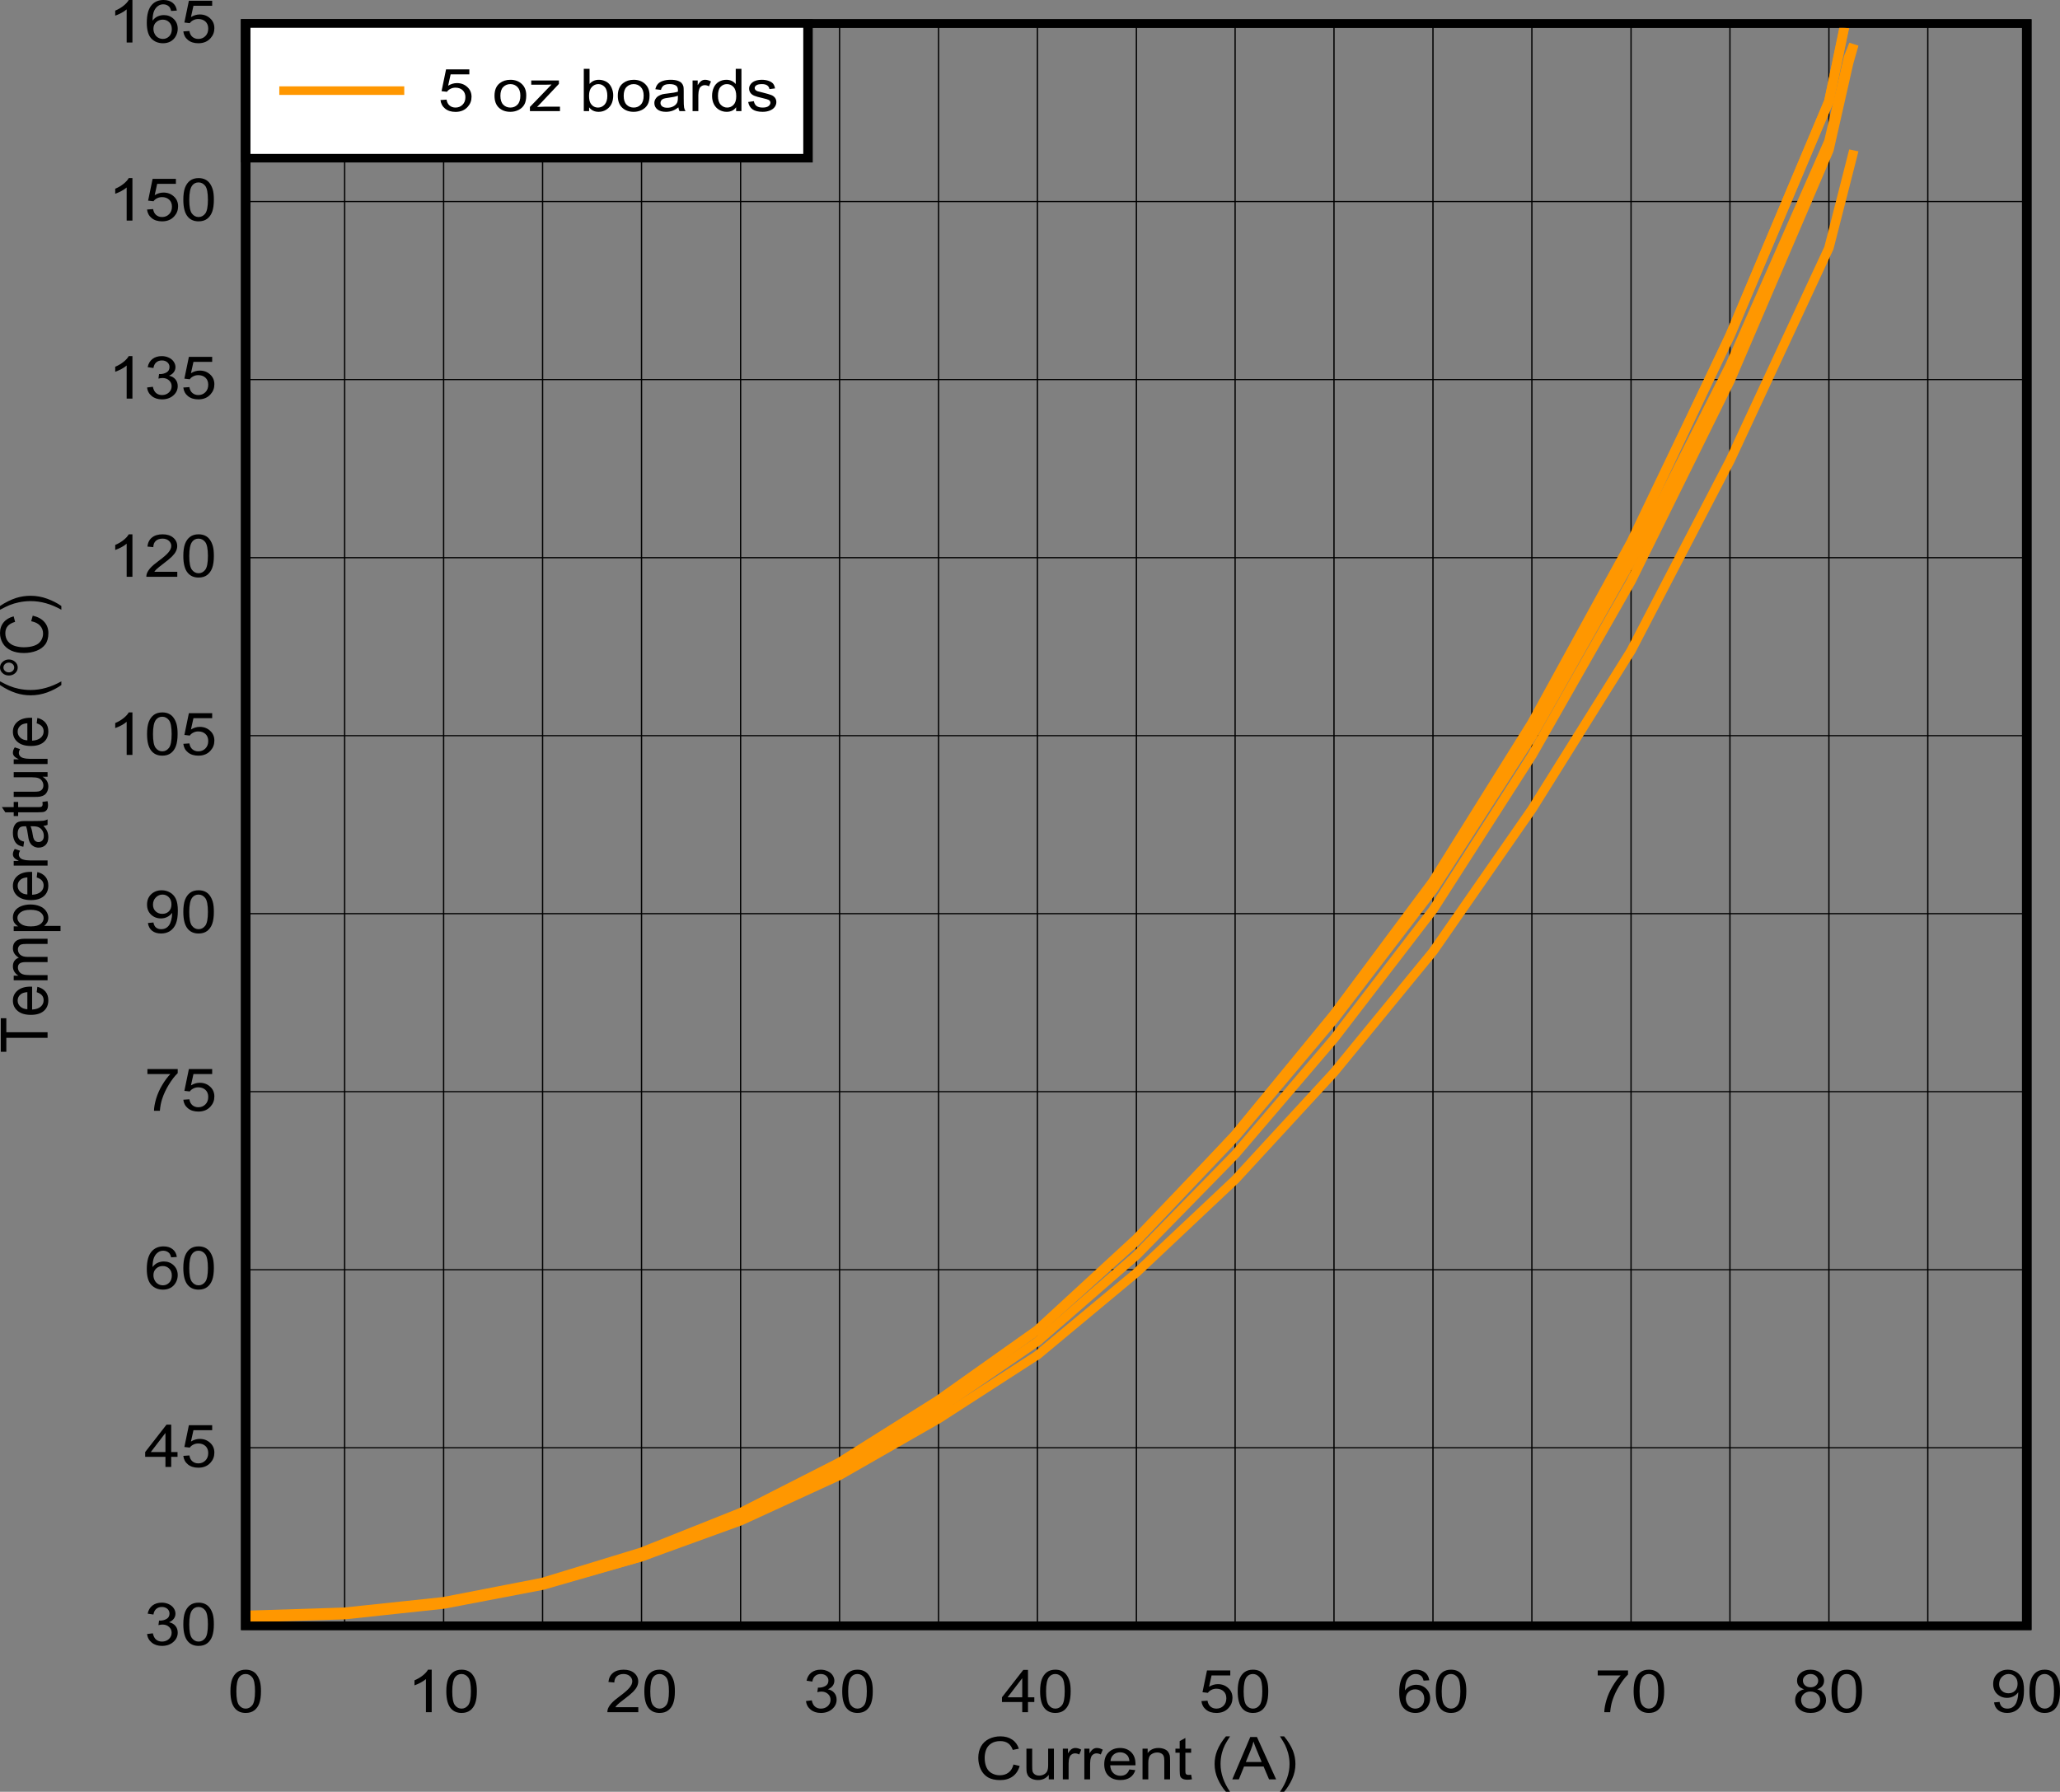 <?xml version="1.0" encoding="UTF-8" standalone="no"?>
<svg
   xmlns:dc="http://purl.org/dc/elements/1.1/"
   xmlns:cc="http://creativecommons.org/ns#"
   xmlns:rdf="http://www.w3.org/1999/02/22-rdf-syntax-ns#"
   xmlns:svg="http://www.w3.org/2000/svg"
   xmlns="http://www.w3.org/2000/svg"
   xmlns:xlink="http://www.w3.org/1999/xlink"
   xmlns:sodipodi="http://sodipodi.sourceforge.net/DTD/sodipodi-0.dtd"
   xmlns:inkscape="http://www.inkscape.org/namespaces/inkscape"
   sodipodi:docname="5OZBoardThermals.pdf"
   id="svg422"
   version="1.2"
   viewBox="0 0 514.216 447.317"
   height="447.317pt"
   width="514.216pt">
  <rect x="0" y="0" width="514.216" height="447.317" fill="#808080" stroke="none"/>
  <sodipodi:namedview
     id="namedview424"
     inkscape:window-height="480"
     inkscape:window-width="640"
     inkscape:pageshadow="2"
     inkscape:pageopacity="0"
     guidetolerance="10"
     gridtolerance="10"
     objecttolerance="10"
     borderopacity="1"
     bordercolor="#666666"
     pagecolor="#ffffff" />
  <defs
     id="defs127">
    <g
       id="g125">
      <symbol
         id="glyph0-0"
         overflow="visible">
        <path
           inkscape:connector-curvature="0"
           id="path2"
           d="m 2.047,0 v -9.219 h 8.156 V 0 Z m 0.25,-0.234 H 9.938 v -8.75 H 2.297 Z m 0,0"
           style="stroke:none" />
      </symbol>
      <symbol
         id="glyph0-1"
         overflow="visible">
        <path
           inkscape:connector-curvature="0"
           id="path5"
           d="m 9.594,-3.703 1.547,0.359 c -0.324,1.148 -0.91,2.023 -1.75,2.625 C 8.547,-0.113 7.512,0.188 6.297,0.188 5.035,0.188 4.008,-0.039 3.219,-0.5 2.438,-0.965 1.836,-1.641 1.422,-2.516 1.016,-3.398 0.812,-4.348 0.812,-5.359 c 0,-1.09 0.227,-2.051 0.688,-2.875 0.465,-0.82 1.129,-1.441 1.984,-1.859 0.863,-0.426 1.812,-0.641 2.844,-0.641 1.164,0 2.145,0.273 2.938,0.812 0.801,0.531 1.359,1.289 1.672,2.266 l -1.516,0.312 c -0.273,-0.758 -0.668,-1.316 -1.188,-1.672 -0.512,-0.352 -1.16,-0.531 -1.938,-0.531 -0.898,0 -1.648,0.199 -2.25,0.594 -0.605,0.387 -1.035,0.91 -1.281,1.562 -0.242,0.656 -0.359,1.336 -0.359,2.031 0,0.898 0.145,1.68 0.438,2.344 0.289,0.668 0.738,1.168 1.344,1.5 0.613,0.336 1.273,0.5 1.984,0.5 0.863,0 1.594,-0.223 2.188,-0.672 C 8.961,-2.145 9.375,-2.816 9.594,-3.703 Z m 0,0"
           style="stroke:none" />
      </symbol>
      <symbol
         id="glyph0-2"
         overflow="visible">
        <path
           inkscape:connector-curvature="0"
           id="path8"
           d="m 6.625,0 v -1.125 c -0.668,0.867 -1.566,1.297 -2.688,1.297 -0.5,0 -0.973,-0.086 -1.406,-0.25 C 2.102,-0.254 1.785,-0.473 1.578,-0.734 1.367,-0.992 1.215,-1.316 1.125,-1.703 1.07,-1.949 1.047,-2.352 1.047,-2.906 v -4.75 h 1.438 v 4.25 c 0,0.68 0.023,1.137 0.078,1.375 0.09,0.336 0.285,0.602 0.578,0.797 0.289,0.199 0.648,0.297 1.078,0.297 0.426,0 0.828,-0.098 1.203,-0.297 C 5.805,-1.441 6.078,-1.719 6.234,-2.062 6.387,-2.402 6.469,-2.898 6.469,-3.547 V -7.656 h 1.438 V 0 Z m 0,0"
           style="stroke:none" />
      </symbol>
      <symbol
         id="glyph0-3"
         overflow="visible">
        <path
           inkscape:connector-curvature="0"
           id="path11"
           d="m 1.062,0 v -7.656 h 1.281 v 1.172 C 2.676,-7.023 2.984,-7.383 3.266,-7.562 3.543,-7.738 3.852,-7.828 4.188,-7.828 c 0.477,0 0.969,0.145 1.469,0.422 l -0.5,1.203 c -0.344,-0.184 -0.695,-0.281 -1.047,-0.281 -0.312,0 -0.598,0.09 -0.844,0.266 -0.25,0.168 -0.43,0.402 -0.531,0.703 C 2.578,-5.055 2.5,-4.551 2.5,-4 v 4 z m 0,0"
           style="stroke:none" />
      </symbol>
      <symbol
         id="glyph0-4"
         overflow="visible">
        <path
           inkscape:connector-curvature="0"
           id="path14"
           d="M 6.859,-2.469 8.344,-2.297 C 8.113,-1.516 7.68,-0.902 7.047,-0.469 6.41,-0.039 5.602,0.172 4.625,0.172 c -1.242,0 -2.227,-0.344 -2.953,-1.031 -0.719,-0.684 -1.078,-1.656 -1.078,-2.906 0,-1.277 0.363,-2.273 1.094,-2.984 0.738,-0.715 1.691,-1.078 2.859,-1.078 1.133,0 2.055,0.352 2.766,1.047 0.715,0.699 1.078,1.68 1.078,2.938 0,0.086 0,0.199 0,0.344 h -6.312 c 0.051,0.844 0.312,1.492 0.781,1.938 0.477,0.449 1.07,0.672 1.781,0.672 0.52,0 0.969,-0.125 1.344,-0.375 0.371,-0.246 0.664,-0.648 0.875,-1.203 z M 2.156,-4.562 H 6.875 C 6.812,-5.207 6.633,-5.688 6.344,-6 5.883,-6.496 5.289,-6.75 4.562,-6.75 c -0.656,0 -1.211,0.199 -1.656,0.594 -0.449,0.398 -0.699,0.93 -0.75,1.594 z m 0,0"
           style="stroke:none" />
      </symbol>
      <symbol
         id="glyph0-5"
         overflow="visible">
        <path
           inkscape:connector-curvature="0"
           id="path17"
           d="m 1.078,0 v -7.656 h 1.281 v 1.094 c 0.621,-0.84 1.523,-1.266 2.703,-1.266 0.508,0 0.977,0.086 1.406,0.25 0.426,0.168 0.742,0.387 0.953,0.656 0.207,0.273 0.359,0.59 0.453,0.953 0.051,0.242 0.078,0.664 0.078,1.266 V 0 h -1.438 v -4.656 c 0,-0.52 -0.059,-0.91 -0.172,-1.172 C 6.238,-6.098 6.039,-6.312 5.75,-6.469 c -0.281,-0.152 -0.617,-0.234 -1,-0.234 -0.605,0 -1.133,0.18 -1.578,0.531 -0.438,0.355 -0.656,1.023 -0.656,2 V 0 Z m 0,0"
           style="stroke:none" />
      </symbol>
      <symbol
         id="glyph0-6"
         overflow="visible">
        <path
           inkscape:connector-curvature="0"
           id="path20"
           d="M 4.203,-1.156 4.406,-0.016 C 4.008,0.055 3.648,0.094 3.328,0.094 2.805,0.094 2.398,0.02 2.109,-0.125 1.828,-0.27 1.629,-0.461 1.516,-0.703 1.398,-0.949 1.344,-1.461 1.344,-2.234 v -4.406 H 0.281 V -7.656 h 1.062 v -1.891 l 1.422,-0.781 v 2.672 h 1.438 v 1.016 h -1.438 v 4.469 c 0,0.375 0.023,0.617 0.078,0.719 0.051,0.105 0.129,0.191 0.234,0.25 0.113,0.062 0.281,0.094 0.5,0.094 0.152,0 0.363,-0.016 0.625,-0.047 z m 0,0"
           style="stroke:none" />
      </symbol>
      <symbol
         id="glyph0-7"
         overflow="visible">
        <path
           inkscape:connector-curvature="0"
           id="path23"
           d=""
           style="stroke:none" />
      </symbol>
      <symbol
         id="glyph0-8"
         overflow="visible">
        <path
           inkscape:connector-curvature="0"
           id="path26"
           d="M 3.812,3.109 C 3.02,2.203 2.348,1.145 1.797,-0.062 c -0.543,-1.207 -0.812,-2.461 -0.812,-3.766 0,-1.133 0.203,-2.227 0.609,-3.281 0.477,-1.215 1.219,-2.426 2.219,-3.625 h 1.031 c -0.648,1 -1.074,1.715 -1.281,2.141 -0.324,0.656 -0.582,1.348 -0.766,2.062 -0.219,0.906 -0.328,1.816 -0.328,2.719 0,2.305 0.789,4.609 2.375,6.922 z m 0,0"
           style="stroke:none" />
      </symbol>
      <symbol
         id="glyph0-9"
         overflow="visible">
        <path
           inkscape:connector-curvature="0"
           id="path29"
           d="M -0.031,0 4.453,-10.562 H 6.125 L 10.906,0 H 9.141 L 7.781,-3.203 h -4.875 L 1.609,0 Z m 3.375,-4.328 h 3.953 l -1.219,-2.938 C 5.711,-8.148 5.434,-8.879 5.25,-9.453 5.102,-8.773 4.895,-8.102 4.625,-7.438 Z m 0,0"
           style="stroke:none" />
      </symbol>
      <symbol
         id="glyph0-10"
         overflow="visible">
        <path
           inkscape:connector-curvature="0"
           id="path32"
           d="M 2.016,3.109 H 0.984 C 2.574,0.797 3.375,-1.508 3.375,-3.812 3.375,-4.715 3.258,-5.613 3.031,-6.5 2.844,-7.215 2.586,-7.91 2.266,-8.578 2.055,-9.004 1.629,-9.723 0.984,-10.734 h 1.031 c 0.996,1.199 1.738,2.41 2.219,3.625 0.402,1.055 0.609,2.148 0.609,3.281 0,1.305 -0.277,2.559 -0.828,3.766 -0.555,1.207 -1.223,2.266 -2,3.172 z m 0,0"
           style="stroke:none" />
      </symbol>
      <symbol
         id="glyph0-11"
         overflow="visible">
        <path
           inkscape:connector-curvature="0"
           id="path35"
           d="m 0.672,-5.203 c 0,-1.246 0.141,-2.254 0.422,-3.016 0.289,-0.758 0.711,-1.348 1.266,-1.766 0.559,-0.414 1.27,-0.625 2.125,-0.625 0.621,0 1.172,0.117 1.641,0.344 0.477,0.23 0.867,0.566 1.172,1 0.309,0.43 0.555,0.949 0.734,1.562 0.176,0.617 0.266,1.449 0.266,2.5 0,1.242 -0.145,2.242 -0.422,3 -0.281,0.762 -0.707,1.352 -1.266,1.766 -0.562,0.418 -1.273,0.625 -2.125,0.625 -1.125,0 -2.012,-0.367 -2.656,-1.109 -0.773,-0.871 -1.156,-2.301 -1.156,-4.281 z m 1.484,0 c 0,1.73 0.223,2.883 0.672,3.453 0.445,0.574 1,0.859 1.656,0.859 0.652,0 1.207,-0.285 1.656,-0.859 C 6.586,-2.32 6.812,-3.473 6.812,-5.203 6.812,-6.941 6.586,-8.098 6.141,-8.672 5.691,-9.242 5.133,-9.531 4.469,-9.531 c -0.656,0 -1.184,0.258 -1.578,0.766 -0.492,0.637 -0.734,1.824 -0.734,3.562 z m 0,0"
           style="stroke:none" />
      </symbol>
      <symbol
         id="glyph0-12"
         overflow="visible">
        <path
           inkscape:connector-curvature="0"
           id="path38"
           d="m 6.078,0 h -1.438 v -8.266 c -0.344,0.305 -0.801,0.605 -1.359,0.906 -0.562,0.293 -1.066,0.512 -1.5,0.656 v -1.25 c 0.801,-0.34 1.5,-0.754 2.094,-1.234 0.602,-0.488 1.031,-0.961 1.281,-1.422 h 0.922 z m 0,0"
           style="stroke:none" />
      </symbol>
      <symbol
         id="glyph0-13"
         overflow="visible">
        <path
           inkscape:connector-curvature="0"
           id="path41"
           d="M 8.219,-1.25 V 0 H 0.5 c -0.012,-0.309 0.039,-0.613 0.156,-0.906 0.195,-0.465 0.508,-0.93 0.938,-1.391 0.434,-0.465 1.066,-1.004 1.891,-1.609 1.27,-0.934 2.125,-1.68 2.562,-2.234 C 6.492,-6.691 6.719,-7.211 6.719,-7.703 6.719,-8.211 6.512,-8.645 6.109,-9 5.703,-9.352 5.176,-9.531 4.531,-9.531 c -0.699,0 -1.258,0.191 -1.672,0.562 -0.406,0.375 -0.617,0.898 -0.625,1.562 L 0.766,-7.547 C 0.867,-8.535 1.25,-9.289 1.906,-9.812 c 0.652,-0.527 1.539,-0.797 2.656,-0.797 1.113,0 2,0.285 2.656,0.844 0.652,0.562 0.984,1.262 0.984,2.094 0,0.43 -0.102,0.848 -0.297,1.25 C 7.719,-6.016 7.398,-5.582 6.953,-5.125 6.516,-4.676 5.777,-4.059 4.75,-3.281 3.883,-2.625 3.324,-2.176 3.078,-1.938 2.836,-1.707 2.637,-1.477 2.484,-1.25 Z m 0,0"
           style="stroke:none" />
      </symbol>
      <symbol
         id="glyph0-14"
         overflow="visible">
        <path
           inkscape:connector-curvature="0"
           id="path44"
           d="M 0.688,-2.781 2.125,-2.953 c 0.152,0.73 0.43,1.258 0.828,1.578 0.395,0.324 0.879,0.484 1.453,0.484 0.676,0 1.242,-0.207 1.703,-0.625 C 6.574,-1.941 6.812,-2.469 6.812,-3.094 6.812,-3.684 6.59,-4.176 6.156,-4.562 5.727,-4.945 5.184,-5.141 4.531,-5.141 4.258,-5.141 3.918,-5.09 3.516,-5 l 0.156,-1.141 C 3.762,-6.129 3.844,-6.125 3.906,-6.125 c 0.602,0 1.148,-0.141 1.641,-0.422 C 6.035,-6.836 6.281,-7.285 6.281,-7.891 6.281,-8.355 6.102,-8.75 5.75,-9.062 5.395,-9.371 4.934,-9.531 4.375,-9.531 c -0.562,0 -1.035,0.164 -1.406,0.484 -0.367,0.312 -0.602,0.785 -0.703,1.406 l -1.438,-0.219 c 0.176,-0.871 0.57,-1.551 1.188,-2.031 0.621,-0.477 1.398,-0.719 2.328,-0.719 0.633,0 1.219,0.129 1.75,0.375 0.539,0.25 0.953,0.59 1.234,1.016 0.289,0.43 0.438,0.883 0.438,1.359 0,0.461 -0.137,0.879 -0.406,1.25 -0.273,0.375 -0.676,0.676 -1.203,0.891 0.684,0.148 1.219,0.449 1.594,0.906 0.383,0.449 0.578,1.012 0.578,1.688 0,0.93 -0.379,1.715 -1.125,2.359 C 6.461,-0.129 5.523,0.188 4.391,0.188 3.367,0.188 2.52,-0.086 1.844,-0.641 1.164,-1.191 0.777,-1.906 0.688,-2.781 Z m 0,0"
           style="stroke:none" />
      </symbol>
      <symbol
         id="glyph0-15"
         overflow="visible">
        <path
           inkscape:connector-curvature="0"
           id="path47"
           d="m 5.266,0 v -2.531 h -5.062 v -1.188 L 5.531,-10.562 h 1.172 v 6.844 H 8.281 v 1.188 H 6.703 V 0 Z m 0,-3.719 v -4.766 l -3.656,4.766 z m 0,0"
           style="stroke:none" />
      </symbol>
      <symbol
         id="glyph0-16"
         overflow="visible">
        <path
           inkscape:connector-curvature="0"
           id="path50"
           d="M 0.672,-2.766 2.188,-2.875 c 0.102,0.656 0.359,1.152 0.766,1.484 0.402,0.336 0.895,0.5 1.469,0.5 0.695,0 1.281,-0.234 1.75,-0.703 0.477,-0.465 0.719,-1.094 0.719,-1.875 0,-0.738 -0.23,-1.32 -0.688,-1.75 -0.461,-0.426 -1.059,-0.641 -1.797,-0.641 -0.461,0 -0.879,0.102 -1.25,0.297 -0.375,0.188 -0.668,0.434 -0.875,0.734 l -1.344,-0.156 1.125,-5.438 H 7.875 v 1.25 H 3.203 l -0.625,2.828 C 3.273,-6.777 4.008,-7 4.781,-7 c 1.02,0 1.879,0.324 2.578,0.969 0.707,0.637 1.062,1.457 1.062,2.453 0,0.961 -0.309,1.785 -0.922,2.469 C 6.75,-0.242 5.723,0.188 4.422,0.188 c -1.062,0 -1.93,-0.27 -2.594,-0.812 -0.668,-0.539 -1.055,-1.254 -1.156,-2.141 z m 0,0"
           style="stroke:none" />
      </symbol>
      <symbol
         id="glyph0-17"
         overflow="visible">
        <path
           inkscape:connector-curvature="0"
           id="path53"
           d="M 8.109,-7.969 6.688,-7.875 C 6.562,-8.383 6.383,-8.754 6.156,-8.984 5.758,-9.348 5.277,-9.531 4.719,-9.531 c -0.461,0 -0.863,0.117 -1.203,0.344 -0.461,0.293 -0.82,0.727 -1.078,1.297 -0.25,0.574 -0.383,1.395 -0.391,2.453 0.34,-0.477 0.758,-0.832 1.25,-1.062 0.496,-0.227 1.023,-0.344 1.578,-0.344 0.957,0 1.77,0.32 2.438,0.953 0.676,0.637 1.016,1.461 1.016,2.469 0,0.656 -0.164,1.273 -0.484,1.844 -0.312,0.562 -0.746,1.004 -1.297,1.312 C 5.992,0.035 5.367,0.188 4.672,0.188 3.473,0.188 2.492,-0.207 1.734,-1 c -0.75,-0.801 -1.125,-2.113 -1.125,-3.938 0,-2.039 0.414,-3.523 1.25,-4.453 0.727,-0.809 1.707,-1.219 2.938,-1.219 0.926,0 1.68,0.238 2.266,0.703 0.582,0.469 0.93,1.117 1.047,1.938 z m -5.844,4.547 c 0,0.449 0.102,0.879 0.312,1.281 0.207,0.406 0.5,0.723 0.875,0.938 0.371,0.211 0.77,0.312 1.188,0.312 0.602,0 1.125,-0.219 1.562,-0.656 0.434,-0.445 0.656,-1.047 0.656,-1.797 0,-0.727 -0.223,-1.301 -0.656,-1.719 -0.43,-0.426 -0.965,-0.641 -1.609,-0.641 -0.656,0 -1.211,0.215 -1.656,0.641 -0.449,0.418 -0.672,0.965 -0.672,1.641 z m 0,0"
           style="stroke:none" />
      </symbol>
      <symbol
         id="glyph0-18"
         overflow="visible">
        <path
           inkscape:connector-curvature="0"
           id="path56"
           d="m 0.766,-9.172 v -1.25 h 7.562 V -9.406 C 7.586,-8.695 6.852,-7.746 6.125,-6.562 5.395,-5.375 4.824,-4.152 4.422,-2.906 4.141,-2.02 3.957,-1.051 3.875,0 H 2.406 c 0.008,-0.832 0.188,-1.836 0.531,-3.016 0.352,-1.176 0.852,-2.305 1.5,-3.391 0.645,-1.09 1.328,-2.016 2.047,-2.766 z m 0,0"
           style="stroke:none" />
      </symbol>
      <symbol
         id="glyph0-19"
         overflow="visible">
        <path
           inkscape:connector-curvature="0"
           id="path59"
           d="M 2.891,-5.719 C 2.285,-5.914 1.836,-6.195 1.547,-6.562 1.266,-6.926 1.125,-7.363 1.125,-7.875 c 0,-0.77 0.305,-1.414 0.922,-1.938 0.613,-0.527 1.426,-0.797 2.438,-0.797 1.02,0 1.836,0.273 2.453,0.812 0.621,0.531 0.938,1.184 0.938,1.953 0,0.492 -0.145,0.918 -0.422,1.281 -0.281,0.367 -0.715,0.648 -1.297,0.844 0.715,0.211 1.266,0.551 1.641,1.016 0.371,0.469 0.562,1.035 0.562,1.688 0,0.906 -0.355,1.668 -1.062,2.281 C 6.586,-0.117 5.66,0.188 4.516,0.188 c -1.156,0 -2.09,-0.305 -2.797,-0.922 -0.711,-0.621 -1.062,-1.395 -1.062,-2.312 0,-0.684 0.191,-1.258 0.578,-1.719 0.383,-0.465 0.938,-0.785 1.656,-0.953 z M 2.594,-7.922 c 0,0.5 0.176,0.914 0.531,1.234 0.352,0.312 0.816,0.469 1.391,0.469 0.551,0 1.004,-0.156 1.359,-0.469 0.352,-0.32 0.531,-0.707 0.531,-1.156 0,-0.477 -0.184,-0.879 -0.547,-1.203 C 5.492,-9.367 5.039,-9.531 4.5,-9.531 c -0.543,0 -0.996,0.164 -1.359,0.484 -0.367,0.312 -0.547,0.691 -0.547,1.125 z m -0.453,4.875 c 0,0.375 0.094,0.738 0.281,1.078 0.195,0.344 0.484,0.613 0.859,0.797 0.383,0.188 0.801,0.281 1.25,0.281 0.676,0 1.238,-0.195 1.688,-0.594 C 6.664,-1.879 6.891,-2.383 6.891,-3 c 0,-0.621 -0.23,-1.141 -0.688,-1.547 C 5.742,-4.949 5.164,-5.156 4.469,-5.156 c -0.668,0 -1.227,0.207 -1.672,0.609 -0.438,0.398 -0.656,0.898 -0.656,1.5 z m 0,0"
           style="stroke:none" />
      </symbol>
      <symbol
         id="glyph0-20"
         overflow="visible">
        <path
           inkscape:connector-curvature="0"
           id="path62"
           d="m 0.891,-2.438 1.375,-0.125 c 0.113,0.594 0.336,1.023 0.672,1.281 0.332,0.262 0.754,0.391 1.266,0.391 0.434,0 0.82,-0.086 1.156,-0.266 0.332,-0.184 0.602,-0.43 0.812,-0.734 0.215,-0.301 0.395,-0.711 0.531,-1.234 0.145,-0.52 0.219,-1.047 0.219,-1.578 0,-0.059 0,-0.148 0,-0.266 -0.293,0.418 -0.691,0.758 -1.188,1.016 -0.492,0.25 -1.023,0.375 -1.594,0.375 -0.969,0 -1.793,-0.316 -2.469,-0.953 -0.668,-0.633 -1,-1.469 -1,-2.5 0,-1.07 0.348,-1.938 1.047,-2.594 0.695,-0.652 1.57,-0.984 2.625,-0.984 0.758,0 1.453,0.191 2.078,0.562 0.633,0.367 1.113,0.895 1.438,1.578 0.332,0.688 0.5,1.68 0.5,2.969 0,1.355 -0.164,2.434 -0.484,3.234 -0.324,0.793 -0.809,1.402 -1.453,1.828 -0.637,0.418 -1.387,0.625 -2.25,0.625 -0.918,0 -1.668,-0.227 -2.25,-0.688 -0.574,-0.465 -0.918,-1.113 -1.031,-1.938 z m 5.875,-4.656 c 0,-0.746 -0.223,-1.344 -0.656,-1.781 -0.438,-0.434 -0.965,-0.656 -1.578,-0.656 -0.648,0 -1.207,0.242 -1.672,0.719 C 2.391,-8.344 2.156,-7.738 2.156,-7 c 0,0.68 0.223,1.23 0.672,1.656 0.445,0.418 1,0.625 1.656,0.625 0.664,0 1.211,-0.207 1.641,-0.625 0.426,-0.426 0.641,-1.008 0.641,-1.75 z m 0,0"
           style="stroke:none" />
      </symbol>
      <symbol
         id="glyph0-21"
         overflow="visible">
        <path
           inkscape:connector-curvature="0"
           id="path65"
           d="m 0.547,-3.828 c 0,-1.414 0.43,-2.461 1.297,-3.141 0.727,-0.57 1.617,-0.859 2.672,-0.859 1.152,0 2.102,0.352 2.844,1.047 0.738,0.688 1.109,1.637 1.109,2.844 0,0.992 -0.168,1.77 -0.5,2.328 -0.324,0.562 -0.801,1.004 -1.422,1.312 -0.625,0.309 -1.305,0.469 -2.031,0.469 -1.188,0 -2.148,-0.344 -2.875,-1.031 -0.73,-0.684 -1.094,-1.676 -1.094,-2.969 z m 1.469,0 c 0,0.98 0.234,1.715 0.703,2.203 0.477,0.492 1.078,0.734 1.797,0.734 0.707,0 1.297,-0.242 1.766,-0.734 C 6.758,-2.113 7,-2.863 7,-3.875 7,-4.809 6.758,-5.523 6.281,-6.016 5.801,-6.504 5.211,-6.75 4.516,-6.75 c -0.719,0 -1.32,0.246 -1.797,0.734 -0.469,0.48 -0.703,1.211 -0.703,2.188 z m 0,0"
           style="stroke:none" />
      </symbol>
      <symbol
         id="glyph0-22"
         overflow="visible">
        <path
           inkscape:connector-curvature="0"
           id="path68"
           d="m 0.312,0 v -1.047 l 5.391,-5.594 C 5.086,-6.609 4.551,-6.594 4.094,-6.594 H 0.641 v -1.062 h 6.906 v 0.859 L 2.969,-1.938 l -0.875,0.891 c 0.633,-0.039 1.234,-0.062 1.797,-0.062 H 7.812 V 0 Z m 0,0"
           style="stroke:none" />
      </symbol>
      <symbol
         id="glyph0-23"
         overflow="visible">
        <path
           inkscape:connector-curvature="0"
           id="path71"
           d="M 2.391,0 H 1.062 V -10.562 H 2.5 v 3.766 c 0.602,-0.684 1.375,-1.031 2.312,-1.031 0.52,0 1.016,0.102 1.484,0.297 0.465,0.188 0.848,0.457 1.141,0.797 0.301,0.344 0.535,0.762 0.703,1.25 0.176,0.48 0.266,0.996 0.266,1.547 0,1.312 -0.363,2.332 -1.078,3.047 -0.719,0.711 -1.582,1.062 -2.578,1.062 -1,0 -1.789,-0.375 -2.359,-1.125 z M 2.375,-3.875 c 0,0.918 0.141,1.582 0.422,1.984 0.445,0.668 1.055,1 1.828,1 0.621,0 1.164,-0.242 1.625,-0.734 C 6.707,-2.121 6.938,-2.859 6.938,-3.828 6.938,-4.824 6.715,-5.562 6.281,-6.031 5.844,-6.508 5.309,-6.75 4.688,-6.75 c -0.625,0 -1.168,0.246 -1.625,0.734 C 2.602,-5.523 2.375,-4.809 2.375,-3.875 Z m 0,0"
           style="stroke:none" />
      </symbol>
      <symbol
         id="glyph0-24"
         overflow="visible">
        <path
           inkscape:connector-curvature="0"
           id="path74"
           d="m 6.594,-0.938 c -0.531,0.406 -1.043,0.695 -1.531,0.859 -0.492,0.164 -1.02,0.25 -1.578,0.25 -0.93,0 -1.645,-0.203 -2.141,-0.609 -0.5,-0.414 -0.75,-0.941 -0.75,-1.578 0,-0.371 0.094,-0.711 0.281,-1.016 0.184,-0.309 0.43,-0.562 0.734,-0.75 0.309,-0.184 0.656,-0.332 1.031,-0.438 0.277,-0.059 0.707,-0.125 1.281,-0.188 1.152,-0.121 2.004,-0.273 2.547,-0.453 0.008,-0.176 0.016,-0.285 0.016,-0.328 0,-0.527 -0.137,-0.906 -0.406,-1.125 C 5.711,-6.602 5.164,-6.75 4.438,-6.75 c -0.668,0 -1.164,0.113 -1.484,0.328 -0.324,0.211 -0.566,0.586 -0.719,1.125 L 0.844,-5.469 c 0.121,-0.539 0.332,-0.977 0.625,-1.312 0.289,-0.332 0.711,-0.586 1.266,-0.766 0.551,-0.184 1.191,-0.281 1.922,-0.281 0.715,0 1.301,0.082 1.75,0.234 0.457,0.156 0.789,0.355 1,0.594 0.207,0.23 0.359,0.523 0.453,0.875 0.039,0.219 0.062,0.617 0.062,1.188 v 1.734 c 0,1.211 0.031,1.977 0.094,2.297 C 8.074,-0.594 8.195,-0.289 8.375,0 h -1.5 C 6.727,-0.27 6.633,-0.582 6.594,-0.938 Z m -0.125,-2.906 c -0.523,0.199 -1.301,0.367 -2.328,0.5 -0.594,0.074 -1.02,0.16 -1.266,0.25 C 2.633,-3 2.445,-2.855 2.312,-2.672 c -0.125,0.188 -0.188,0.398 -0.188,0.625 0,0.344 0.141,0.633 0.422,0.859 0.289,0.23 0.719,0.344 1.281,0.344 0.551,0 1.039,-0.109 1.469,-0.328 C 5.723,-1.387 6.039,-1.688 6.25,-2.062 6.395,-2.352 6.469,-2.785 6.469,-3.359 Z m 0,0"
           style="stroke:none" />
      </symbol>
      <symbol
         id="glyph0-25"
         overflow="visible">
        <path
           inkscape:connector-curvature="0"
           id="path77"
           d="m 6.562,0 v -0.969 c -0.531,0.762 -1.32,1.141 -2.359,1.141 -0.68,0 -1.305,-0.168 -1.875,-0.5 -0.562,-0.332 -1.004,-0.801 -1.312,-1.406 C 0.711,-2.336 0.562,-3.031 0.562,-3.812 c 0,-0.77 0.141,-1.461 0.422,-2.078 0.277,-0.621 0.703,-1.102 1.266,-1.438 0.559,-0.332 1.191,-0.5 1.891,-0.5 0.508,0 0.961,0.102 1.359,0.297 0.395,0.199 0.719,0.457 0.969,0.766 V -10.562 H 7.891 V 0 Z M 2.031,-3.812 c 0,0.98 0.227,1.715 0.688,2.203 0.457,0.48 0.992,0.719 1.609,0.719 0.621,0 1.156,-0.227 1.594,-0.688 0.445,-0.465 0.672,-1.176 0.672,-2.125 0,-1.051 -0.227,-1.82 -0.672,-2.312 C 5.473,-6.504 4.918,-6.75 4.266,-6.75 3.629,-6.75 3.098,-6.512 2.672,-6.047 2.242,-5.578 2.031,-4.832 2.031,-3.812 Z m 0,0"
           style="stroke:none" />
      </symbol>
      <symbol
         id="glyph0-26"
         overflow="visible">
        <path
           inkscape:connector-curvature="0"
           id="path80"
           d="m 0.5,-2.281 1.422,-0.203 c 0.082,0.512 0.301,0.91 0.656,1.188 0.363,0.273 0.875,0.406 1.531,0.406 0.652,0 1.141,-0.117 1.453,-0.359 0.32,-0.246 0.484,-0.535 0.484,-0.859 0,-0.289 -0.145,-0.52 -0.422,-0.688 -0.188,-0.113 -0.676,-0.258 -1.453,-0.438 -1.055,-0.238 -1.785,-0.445 -2.188,-0.625 C 1.578,-4.035 1.262,-4.281 1.047,-4.594 0.836,-4.902 0.734,-5.25 0.734,-5.625 c 0,-0.332 0.086,-0.645 0.266,-0.938 0.176,-0.289 0.41,-0.531 0.703,-0.719 0.227,-0.152 0.531,-0.285 0.906,-0.391 0.383,-0.102 0.801,-0.156 1.25,-0.156 0.652,0 1.234,0.09 1.734,0.266 0.508,0.18 0.883,0.414 1.125,0.703 0.238,0.293 0.398,0.691 0.484,1.188 L 5.812,-5.5 C 5.75,-5.895 5.559,-6.203 5.25,-6.422 4.945,-6.637 4.512,-6.75 3.953,-6.75 c -0.656,0 -1.129,0.102 -1.406,0.297 -0.281,0.188 -0.422,0.418 -0.422,0.688 0,0.168 0.055,0.32 0.172,0.453 0.121,0.137 0.305,0.254 0.547,0.344 0.145,0.055 0.57,0.164 1.281,0.328 1.008,0.25 1.711,0.457 2.109,0.609 0.402,0.156 0.723,0.387 0.953,0.688 0.227,0.293 0.344,0.66 0.344,1.094 0,0.438 -0.145,0.852 -0.422,1.234 -0.281,0.375 -0.691,0.668 -1.219,0.875 C 5.367,0.066 4.777,0.172 4.125,0.172 3.02,0.172 2.176,-0.031 1.594,-0.438 1.02,-0.852 0.652,-1.469 0.5,-2.281 Z m 0,0"
           style="stroke:none" />
      </symbol>
      <symbol
         id="glyph1-0"
         overflow="visible">
        <path
           inkscape:connector-curvature="0"
           id="path83"
           d="m 0,-1.844 h -10.203 v -7.375 H 0 Z m -0.25,-0.234 v -6.906 h -9.688 v 6.906 z m 0,0"
           style="stroke:none" />
      </symbol>
      <symbol
         id="glyph1-1"
         overflow="visible">
        <path
           inkscape:connector-curvature="0"
           id="path86"
           d="m 0,-3.828 h -10.297 v 3.484 h -1.375 v -8.375 h 1.375 v 3.5 H 0 Z m 0,0"
           style="stroke:none" />
      </symbol>
      <symbol
         id="glyph1-2"
         overflow="visible">
        <path
           inkscape:connector-curvature="0"
           id="path89"
           d="m -2.719,-6.203 0.172,-1.344 c 0.867,0.211 1.539,0.602 2.016,1.172 0.48,0.574 0.719,1.305 0.719,2.188 0,1.125 -0.379,2.02 -1.141,2.672 -0.758,0.648 -1.828,0.969 -3.203,0.969 -1.426,0 -2.531,-0.328 -3.312,-0.984 -0.789,-0.664 -1.188,-1.523 -1.188,-2.578 0,-1.02 0.387,-1.852 1.156,-2.5 0.773,-0.652 1.855,-0.984 3.25,-0.984 0.086,0 0.215,0.008 0.391,0.016 V -1.875 c 0.93,-0.051 1.645,-0.289 2.141,-0.719 0.492,-0.426 0.734,-0.957 0.734,-1.594 0,-0.477 -0.133,-0.883 -0.406,-1.219 -0.277,-0.332 -0.723,-0.598 -1.328,-0.797 z m -2.328,4.25 V -6.219 c -0.707,0.055 -1.238,0.215 -1.594,0.484 -0.551,0.418 -0.828,0.957 -0.828,1.609 0,0.594 0.223,1.098 0.656,1.5 0.438,0.406 1.027,0.633 1.766,0.672 z m 0,0"
           style="stroke:none" />
      </symbol>
      <symbol
         id="glyph1-3"
         overflow="visible">
        <path
           inkscape:connector-curvature="0"
           id="path92"
           d="M 0,-0.969 H -8.453 V -2.125 h 1.188 c -0.414,-0.238 -0.75,-0.555 -1,-0.953 -0.258,-0.402 -0.391,-0.863 -0.391,-1.375 0,-0.559 0.133,-1.023 0.391,-1.391 0.262,-0.363 0.629,-0.617 1.094,-0.766 C -8.16,-7.211 -8.656,-8 -8.656,-8.969 c 0,-0.758 0.238,-1.344 0.703,-1.75 0.469,-0.414 1.184,-0.625 2.141,-0.625 H 0 v 1.297 h -5.328 c -0.57,0 -0.984,0.043 -1.234,0.125 -0.258,0.086 -0.461,0.242 -0.609,0.469 -0.152,0.219 -0.234,0.477 -0.234,0.766 0,0.543 0.199,0.992 0.594,1.344 0.398,0.355 1.027,0.531 1.891,0.531 H 0 v 1.297 h -5.5 c -0.633,0 -1.109,0.105 -1.422,0.312 -0.32,0.211 -0.484,0.559 -0.484,1.047 0,0.367 0.113,0.707 0.328,1.016 0.211,0.305 0.52,0.527 0.922,0.672 0.406,0.137 0.996,0.203 1.766,0.203 H 0 Z m 0,0"
           style="stroke:none" />
      </symbol>
      <symbol
         id="glyph1-4"
         overflow="visible">
        <path
           inkscape:connector-curvature="0"
           id="path95"
           d="m 3.234,-0.969 h -11.688 v -1.188 h 1.094 c -0.426,-0.277 -0.75,-0.594 -0.969,-0.938 C -8.543,-3.445 -8.656,-3.875 -8.656,-4.375 c 0,-0.645 0.191,-1.219 0.562,-1.719 0.375,-0.496 0.902,-0.875 1.578,-1.125 0.68,-0.258 1.418,-0.391 2.219,-0.391 0.867,0 1.648,0.145 2.344,0.422 0.688,0.281 1.223,0.695 1.594,1.234 0.363,0.531 0.547,1.09 0.547,1.672 0,0.438 -0.102,0.832 -0.297,1.172 -0.207,0.344 -0.461,0.629 -0.766,0.844 H 3.234 Z M -4.188,-2.141 c 1.094,0 1.902,-0.195 2.422,-0.594 0.523,-0.402 0.781,-0.891 0.781,-1.453 0,-0.582 -0.27,-1.078 -0.812,-1.484 -0.539,-0.402 -1.375,-0.609 -2.5,-0.609 -1.082,0 -1.891,0.207 -2.422,0.609 -0.539,0.398 -0.812,0.871 -0.812,1.422 0,0.555 0.289,1.043 0.859,1.469 0.574,0.43 1.402,0.641 2.484,0.641 z m 0,0"
           style="stroke:none" />
      </symbol>
      <symbol
         id="glyph1-5"
         overflow="visible">
        <path
           inkscape:connector-curvature="0"
           id="path98"
           d="M 0,-0.953 H -8.453 V -2.125 h 1.281 c -0.602,-0.301 -1,-0.578 -1.188,-0.828 -0.195,-0.246 -0.297,-0.523 -0.297,-0.828 0,-0.434 0.16,-0.879 0.469,-1.328 l 1.328,0.438 c -0.207,0.324 -0.312,0.645 -0.312,0.953 0,0.281 0.098,0.539 0.281,0.766 0.188,0.23 0.457,0.395 0.797,0.484 0.5,0.148 1.059,0.219 1.672,0.219 H 0 Z m 0,0"
           style="stroke:none" />
      </symbol>
      <symbol
         id="glyph1-6"
         overflow="visible">
        <path
           inkscape:connector-curvature="0"
           id="path101"
           d="m -1.047,-5.969 c 0.461,0.48 0.785,0.945 0.969,1.391 0.176,0.449 0.266,0.93 0.266,1.438 0,0.836 -0.223,1.48 -0.672,1.938 -0.457,0.449 -1.039,0.672 -1.75,0.672 -0.402,0 -0.781,-0.082 -1.125,-0.25 -0.34,-0.176 -0.617,-0.398 -0.828,-0.672 -0.207,-0.277 -0.363,-0.594 -0.469,-0.938 -0.07,-0.246 -0.145,-0.633 -0.219,-1.156 -0.133,-1.039 -0.301,-1.812 -0.5,-2.312 -0.184,0 -0.312,0 -0.375,0 -0.582,0 -0.992,0.121 -1.234,0.359 -0.32,0.336 -0.484,0.832 -0.484,1.484 0,0.605 0.121,1.055 0.359,1.344 0.242,0.293 0.66,0.508 1.25,0.641 L -6.047,-0.75 C -6.648,-0.863 -7.133,-1.051 -7.5,-1.312 c -0.363,-0.27 -0.645,-0.656 -0.844,-1.156 -0.207,-0.496 -0.312,-1.078 -0.312,-1.734 0,-0.652 0.09,-1.188 0.266,-1.594 C -8.223,-6.199 -8.008,-6.5 -7.75,-6.688 c 0.25,-0.195 0.574,-0.332 0.969,-0.406 0.25,-0.051 0.695,-0.078 1.328,-0.078 h 1.906 c 1.336,0 2.18,-0.023 2.531,-0.078 C -0.66,-7.301 -0.32,-7.41 0,-7.578 v 1.359 c -0.301,0.137 -0.648,0.223 -1.047,0.25 z M -4.25,-5.859 c 0.219,0.469 0.402,1.18 0.547,2.125 0.086,0.531 0.184,0.91 0.297,1.125 0.105,0.219 0.262,0.395 0.469,0.516 0.199,0.117 0.426,0.172 0.672,0.172 0.375,0 0.695,-0.129 0.953,-0.391 0.25,-0.258 0.375,-0.641 0.375,-1.141 0,-0.496 -0.117,-0.941 -0.359,-1.328 -0.238,-0.395 -0.566,-0.68 -0.984,-0.859 -0.32,-0.145 -0.801,-0.219 -1.438,-0.219 z m 0,0"
           style="stroke:none" />
      </symbol>
      <symbol
         id="glyph1-7"
         overflow="visible">
        <path
           inkscape:connector-curvature="0"
           id="path104"
           d="m -1.281,-3.797 1.266,-0.188 c 0.082,0.367 0.125,0.691 0.125,0.969 0,0.469 -0.082,0.836 -0.234,1.094 -0.164,0.262 -0.383,0.449 -0.656,0.562 -0.27,0.105 -0.836,0.156 -1.703,0.156 H -7.344 v 0.938 h -1.109 v -0.938 h -2.094 L -11.406,-2.5 h 2.953 V -3.797 H -7.344 V -2.5 h 4.953 c 0.406,0 0.668,-0.02 0.781,-0.062 0.117,-0.051 0.211,-0.129 0.281,-0.234 0.062,-0.102 0.094,-0.25 0.094,-0.438 0,-0.145 -0.016,-0.332 -0.047,-0.562 z m 0,0"
           style="stroke:none" />
      </symbol>
      <symbol
         id="glyph1-8"
         overflow="visible">
        <path
           inkscape:connector-curvature="0"
           id="path107"
           d="m 0,-5.984 h -1.25 c 0.961,0.594 1.438,1.402 1.438,2.422 0,0.461 -0.098,0.887 -0.281,1.281 -0.184,0.387 -0.426,0.676 -0.719,0.859 -0.289,0.188 -0.645,0.324 -1.062,0.406 -0.277,0.055 -0.727,0.078 -1.344,0.078 h -5.234 v -1.297 h 4.688 c 0.75,0 1.258,-0.023 1.516,-0.078 0.375,-0.082 0.676,-0.254 0.891,-0.516 0.211,-0.27 0.312,-0.598 0.312,-0.984 0,-0.395 -0.109,-0.758 -0.328,-1.094 -0.215,-0.34 -0.516,-0.582 -0.891,-0.719 -0.383,-0.145 -0.938,-0.219 -1.656,-0.219 h -4.531 V -7.141 H 0 Z m 0,0"
           style="stroke:none" />
      </symbol>
      <symbol
         id="glyph1-9"
         overflow="visible">
        <path
           inkscape:connector-curvature="0"
           id="path110"
           d=""
           style="stroke:none" />
      </symbol>
      <symbol
         id="glyph1-10"
         overflow="visible">
        <path
           inkscape:connector-curvature="0"
           id="path113"
           d="m 3.438,-3.453 c -1,0.719 -2.168,1.332 -3.5,1.828 -1.34,0.492 -2.734,0.734 -4.172,0.734 -1.258,0 -2.469,-0.188 -3.625,-0.562 -1.34,-0.426 -2.68,-1.094 -4.016,-2 V -4.375 c 1.105,0.586 1.895,0.965 2.359,1.141 0.742,0.305 1.508,0.539 2.297,0.703 0.992,0.211 1.992,0.312 3,0.312 2.555,0 5.102,-0.719 7.656,-2.156 z m 0,0"
           style="stroke:none" />
      </symbol>
      <symbol
         id="glyph1-11"
         overflow="visible">
        <path
           inkscape:connector-curvature="0"
           id="path116"
           d="m -9.672,-0.922 c -0.602,0 -1.117,-0.191 -1.547,-0.578 -0.434,-0.395 -0.656,-0.867 -0.656,-1.422 0,-0.551 0.223,-1.02 0.656,-1.406 0.43,-0.395 0.945,-0.594 1.547,-0.594 0.617,0 1.145,0.199 1.578,0.594 0.43,0.387 0.641,0.855 0.641,1.406 0,0.555 -0.211,1.027 -0.641,1.422 -0.434,0.387 -0.961,0.578 -1.578,0.578 z m 0,-0.781 c 0.375,0 0.695,-0.117 0.953,-0.359 0.262,-0.238 0.391,-0.523 0.391,-0.859 0,-0.332 -0.129,-0.617 -0.391,-0.859 -0.258,-0.238 -0.578,-0.359 -0.953,-0.359 -0.371,0 -0.691,0.121 -0.953,0.359 -0.258,0.242 -0.391,0.527 -0.391,0.859 0,0.336 0.133,0.621 0.391,0.859 0.262,0.242 0.582,0.359 0.953,0.359 z m 0,0"
           style="stroke:none" />
      </symbol>
      <symbol
         id="glyph1-12"
         overflow="visible">
        <path
           inkscape:connector-curvature="0"
           id="path119"
           d="m -4.094,-8.672 0.391,-1.391 c 1.273,0.293 2.242,0.82 2.906,1.578 0.668,0.762 1,1.691 1,2.781 0,1.148 -0.254,2.082 -0.766,2.797 -0.52,0.711 -1.266,1.254 -2.234,1.625 -0.965,0.367 -2.008,0.547 -3.125,0.547 -1.215,0 -2.281,-0.207 -3.188,-0.625 -0.902,-0.426 -1.594,-1.023 -2.062,-1.797 -0.465,-0.777 -0.703,-1.633 -0.703,-2.562 0,-1.051 0.301,-1.938 0.891,-2.656 0.594,-0.727 1.434,-1.234 2.516,-1.516 l 0.359,1.375 c -0.852,0.25 -1.473,0.613 -1.859,1.078 -0.383,0.461 -0.578,1.043 -0.578,1.75 0,0.812 0.215,1.492 0.641,2.031 0.43,0.543 1.008,0.93 1.734,1.156 0.719,0.219 1.465,0.328 2.234,0.328 1,0 1.871,-0.129 2.609,-0.391 0.742,-0.258 1.293,-0.664 1.656,-1.219 0.367,-0.551 0.547,-1.148 0.547,-1.797 0,-0.777 -0.25,-1.441 -0.75,-1.984 -0.496,-0.551 -1.238,-0.922 -2.219,-1.109 z m 0,0"
           style="stroke:none" />
      </symbol>
      <symbol
         id="glyph1-13"
         overflow="visible">
        <path
           inkscape:connector-curvature="0"
           id="path122"
           d="m 3.438,-1.828 v 0.938 c -2.555,-1.434 -5.102,-2.156 -7.656,-2.156 -0.996,0 -1.988,0.105 -2.969,0.312 -0.801,0.168 -1.566,0.398 -2.297,0.688 -0.477,0.188 -1.273,0.574 -2.391,1.156 v -0.938 c 1.336,-0.895 2.676,-1.562 4.016,-2 1.156,-0.363 2.367,-0.547 3.625,-0.547 1.438,0 2.832,0.254 4.172,0.75 1.332,0.492 2.5,1.09 3.5,1.797 z m 0,0"
           style="stroke:none" />
      </symbol>
    </g>
  </defs>
  <g
     transform="translate(-61.881,-72.478)"
     id="surface1">
    <g
       id="g135"
       style="fill:#000000;fill-opacity:1">
      <use
         height="100%"
         width="100%"
         id="use129"
         y="516.686"
         x="305.268"
         xlink:href="#glyph0-1" />
      <use
         height="100%"
         width="100%"
         id="use131"
         y="516.686"
         x="317.051"
         xlink:href="#glyph0-2" />
      <use
         height="100%"
         width="100%"
         id="use133"
         y="516.686"
         x="326.124"
         xlink:href="#glyph0-3" />
    </g>
    <g
       id="g143"
       style="fill:#000000;fill-opacity:1">
      <use
         height="100%"
         width="100%"
         id="use137"
         y="516.686"
         x="331.493"
         xlink:href="#glyph0-3" />
      <use
         height="100%"
         width="100%"
         id="use139"
         y="516.686"
         x="336.928"
         xlink:href="#glyph0-4" />
      <use
         height="100%"
         width="100%"
         id="use141"
         y="516.686"
         x="346.001"
         xlink:href="#glyph0-5" />
    </g>
    <g
       id="g155"
       style="fill:#000000;fill-opacity:1">
      <use
         height="100%"
         width="100%"
         id="use145"
         y="516.686"
         x="355.009"
         xlink:href="#glyph0-6" />
      <use
         height="100%"
         width="100%"
         id="use147"
         y="516.686"
         x="359.546"
         xlink:href="#glyph0-7" />
      <use
         height="100%"
         width="100%"
         id="use149"
         y="516.686"
         x="364.083"
         xlink:href="#glyph0-8" />
      <use
         height="100%"
         width="100%"
         id="use151"
         y="516.686"
         x="369.517"
         xlink:href="#glyph0-9" />
      <use
         height="100%"
         width="100%"
         id="use153"
         y="516.686"
         x="380.402"
         xlink:href="#glyph0-10" />
    </g>
    <g
       id="g165"
       style="fill:#000000;fill-opacity:1">
      <use
         height="100%"
         width="100%"
         id="use157"
         y="335.396"
         x="73.756"
         xlink:href="#glyph1-1" />
      <use
         height="100%"
         width="100%"
         id="use159"
         y="326.382"
         x="73.756"
         xlink:href="#glyph1-2" />
      <use
         height="100%"
         width="100%"
         id="use161"
         y="318.179"
         x="73.756"
         xlink:href="#glyph1-3" />
      <use
         height="100%"
         width="100%"
         id="use163"
         y="305.89"
         x="73.756"
         xlink:href="#glyph1-4" />
    </g>
    <g
       id="g173"
       style="fill:#000000;fill-opacity:1">
      <use
         height="100%"
         width="100%"
         id="use167"
         y="297.731"
         x="73.756"
         xlink:href="#glyph1-2" />
      <use
         height="100%"
         width="100%"
         id="use169"
         y="289.529"
         x="73.756"
         xlink:href="#glyph1-5" />
      <use
         height="100%"
         width="100%"
         id="use171"
         y="284.616"
         x="73.756"
         xlink:href="#glyph1-6" />
    </g>
    <g
       id="g189"
       style="fill:#000000;fill-opacity:1">
      <use
         height="100%"
         width="100%"
         id="use175"
         y="276.472"
         x="73.756"
         xlink:href="#glyph1-7" />
      <use
         height="100%"
         width="100%"
         id="use177"
         y="272.371"
         x="73.756"
         xlink:href="#glyph1-8" />
      <use
         height="100%"
         width="100%"
         id="use179"
         y="264.168"
         x="73.756"
         xlink:href="#glyph1-5" />
      <use
         height="100%"
         width="100%"
         id="use181"
         y="259.255"
         x="73.756"
         xlink:href="#glyph1-2" />
      <use
         height="100%"
         width="100%"
         id="use183"
         y="251.052"
         x="73.756"
         xlink:href="#glyph1-9" />
      <use
         height="100%"
         width="100%"
         id="use185"
         y="246.951"
         x="73.756"
         xlink:href="#glyph1-10" />
      <use
         height="100%"
         width="100%"
         id="use187"
         y="242.038"
         x="73.756"
         xlink:href="#glyph1-11" />
    </g>
    <g
       id="g195"
       style="fill:#000000;fill-opacity:1">
      <use
         height="100%"
         width="100%"
         id="use191"
         y="236.24"
         x="73.756"
         xlink:href="#glyph1-12" />
      <use
         height="100%"
         width="100%"
         id="use193"
         y="225.588"
         x="73.756"
         xlink:href="#glyph1-13" />
    </g>
    <path
       inkscape:connector-curvature="0"
       id="path197"
       transform="matrix(2.32,0,-1.50503e-8,-2.097,51.49,526.543)"
       d="M 30.918,22.98 H 222.548 V 213.73 H 30.918 Z m 0,0"
       style="fill:none;stroke:#000000;stroke-width:1.02;stroke-linecap:round;stroke-linejoin:miter;stroke-miterlimit:10;stroke-opacity:1" />
    <g
       id="g201"
       style="fill:#000000;fill-opacity:1">
      <use
         height="100%"
         width="100%"
         id="use199"
         y="499.92"
         x="118.727"
         xlink:href="#glyph0-11" />
    </g>
    <path
       inkscape:connector-curvature="0"
       id="path203"
       transform="matrix(2.32,0,-1.50503e-8,-2.097,51.49,526.543)"
       d="m 41.565,213.73 -1e-6,-190.778"
       style="fill:none;stroke:#000000;stroke-width:0.14;stroke-linecap:butt;stroke-linejoin:round;stroke-miterlimit:10;stroke-opacity:1" />
    <path
       inkscape:connector-curvature="0"
       id="path205"
       transform="matrix(2.32,0,-1.50503e-8,-2.097,51.49,526.543)"
       d="m 52.211,213.73 -10e-7,-190.778"
       style="fill:none;stroke:#000000;stroke-width:0.14;stroke-linecap:butt;stroke-linejoin:round;stroke-miterlimit:10;stroke-opacity:1" />
    <g
       id="g211"
       style="fill:#000000;fill-opacity:1">
      <use
         height="100%"
         width="100%"
         id="use207"
         y="499.92"
         x="163.562"
         xlink:href="#glyph0-12" />
      <use
         height="100%"
         width="100%"
         id="use209"
         y="499.92"
         x="172.617"
         xlink:href="#glyph0-11" />
    </g>
    <path
       inkscape:connector-curvature="0"
       id="path213"
       transform="matrix(2.32,0,-1.50503e-8,-2.097,51.49,526.543)"
       d="m 62.858,213.73 -2e-6,-190.778"
       style="fill:none;stroke:#000000;stroke-width:0.14;stroke-linecap:butt;stroke-linejoin:round;stroke-miterlimit:10;stroke-opacity:1" />
    <path
       inkscape:connector-curvature="0"
       id="path215"
       transform="matrix(2.32,0,-1.50503e-8,-2.097,51.49,526.543)"
       d="m 73.504,213.73 -2e-6,-190.778"
       style="fill:none;stroke:#000000;stroke-width:0.14;stroke-linecap:butt;stroke-linejoin:round;stroke-miterlimit:10;stroke-opacity:1" />
    <g
       id="g221"
       style="fill:#000000;fill-opacity:1">
      <use
         height="100%"
         width="100%"
         id="use217"
         y="499.92"
         x="212.993"
         xlink:href="#glyph0-13" />
      <use
         height="100%"
         width="100%"
         id="use219"
         y="499.92"
         x="222.048"
         xlink:href="#glyph0-11" />
    </g>
    <path
       inkscape:connector-curvature="0"
       id="path223"
       transform="matrix(2.32,0,-1.50503e-8,-2.097,51.49,526.543)"
       d="m 84.164,213.73 -2e-6,-190.778"
       style="fill:none;stroke:#000000;stroke-width:0.14;stroke-linecap:butt;stroke-linejoin:round;stroke-miterlimit:10;stroke-opacity:1" />
    <path
       inkscape:connector-curvature="0"
       id="path225"
       transform="matrix(2.32,0,-1.50503e-8,-2.097,51.49,526.543)"
       d="M 94.811,213.73 94.811,22.952"
       style="fill:none;stroke:#000000;stroke-width:0.14;stroke-linecap:butt;stroke-linejoin:round;stroke-miterlimit:10;stroke-opacity:1" />
    <g
       id="g231"
       style="fill:#000000;fill-opacity:1">
      <use
         height="100%"
         width="100%"
         id="use227"
         y="499.92"
         x="262.389"
         xlink:href="#glyph0-14" />
      <use
         height="100%"
         width="100%"
         id="use229"
         y="499.92"
         x="271.444"
         xlink:href="#glyph0-11" />
    </g>
    <path
       inkscape:connector-curvature="0"
       id="path233"
       transform="matrix(2.32,0,-1.50503e-8,-2.097,51.49,526.543)"
       d="M 105.461,213.73 V 22.952"
       style="fill:none;stroke:#000000;stroke-width:0.14;stroke-linecap:butt;stroke-linejoin:round;stroke-miterlimit:10;stroke-opacity:1" />
    <path
       inkscape:connector-curvature="0"
       id="path235"
       transform="matrix(2.32,0,-1.50503e-8,-2.097,51.49,526.543)"
       d="M 116.1,213.73 V 22.952"
       style="fill:none;stroke:#000000;stroke-width:0.14;stroke-linecap:butt;stroke-linejoin:round;stroke-miterlimit:10;stroke-opacity:1" />
    <g
       id="g241"
       style="fill:#000000;fill-opacity:1">
      <use
         height="100%"
         width="100%"
         id="use237"
         y="499.92"
         x="311.787"
         xlink:href="#glyph0-15" />
      <use
         height="100%"
         width="100%"
         id="use239"
         y="499.92"
         x="320.842"
         xlink:href="#glyph0-11" />
    </g>
    <path
       inkscape:connector-curvature="0"
       id="path243"
       transform="matrix(2.32,0,-1.50503e-8,-2.097,51.49,526.543)"
       d="M 126.75,213.73 V 22.952"
       style="fill:none;stroke:#000000;stroke-width:0.14;stroke-linecap:butt;stroke-linejoin:round;stroke-miterlimit:10;stroke-opacity:1" />
    <path
       inkscape:connector-curvature="0"
       id="path245"
       transform="matrix(2.32,0,-1.50503e-8,-2.097,51.49,526.543)"
       d="M 137.37,213.73 V 22.952"
       style="fill:none;stroke:#000000;stroke-width:0.14;stroke-linecap:butt;stroke-linejoin:round;stroke-miterlimit:10;stroke-opacity:1" />
    <g
       id="g251"
       style="fill:#000000;fill-opacity:1">
      <use
         height="100%"
         width="100%"
         id="use247"
         y="499.92"
         x="361.109"
         xlink:href="#glyph0-16" />
      <use
         height="100%"
         width="100%"
         id="use249"
         y="499.92"
         x="370.164"
         xlink:href="#glyph0-11" />
    </g>
    <path
       inkscape:connector-curvature="0"
       id="path253"
       transform="matrix(2.32,0,-1.50503e-8,-2.097,51.49,526.543)"
       d="M 148.009,213.73 V 22.952"
       style="fill:none;stroke:#000000;stroke-width:0.14;stroke-linecap:butt;stroke-linejoin:round;stroke-miterlimit:10;stroke-opacity:1" />
    <path
       inkscape:connector-curvature="0"
       id="path255"
       transform="matrix(2.32,0,-1.50503e-8,-2.097,51.49,526.543)"
       d="M 158.659,213.73 V 22.952"
       style="fill:none;stroke:#000000;stroke-width:0.14;stroke-linecap:butt;stroke-linejoin:round;stroke-miterlimit:10;stroke-opacity:1" />
    <g
       id="g261"
       style="fill:#000000;fill-opacity:1">
      <use
         height="100%"
         width="100%"
         id="use257"
         y="499.92"
         x="410.547"
         xlink:href="#glyph0-17" />
      <use
         height="100%"
         width="100%"
         id="use259"
         y="499.92"
         x="419.602"
         xlink:href="#glyph0-11" />
    </g>
    <path
       inkscape:connector-curvature="0"
       id="path263"
       transform="matrix(2.32,0,-1.50503e-8,-2.097,51.49,526.543)"
       d="M 169.301,213.73 V 22.952"
       style="fill:none;stroke:#000000;stroke-width:0.14;stroke-linecap:butt;stroke-linejoin:round;stroke-miterlimit:10;stroke-opacity:1" />
    <path
       inkscape:connector-curvature="0"
       id="path265"
       transform="matrix(2.32,0,-1.50503e-8,-2.097,51.49,526.543)"
       d="M 179.971,213.73 V 22.952"
       style="fill:none;stroke:#000000;stroke-width:0.14;stroke-linecap:butt;stroke-linejoin:round;stroke-miterlimit:10;stroke-opacity:1" />
    <g
       id="g271"
       style="fill:#000000;fill-opacity:1">
      <use
         height="100%"
         width="100%"
         id="use267"
         y="499.92"
         x="459.939"
         xlink:href="#glyph0-18" />
      <use
         height="100%"
         width="100%"
         id="use269"
         y="499.92"
         x="468.994"
         xlink:href="#glyph0-11" />
    </g>
    <path
       inkscape:connector-curvature="0"
       id="path273"
       transform="matrix(2.32,0,-1.50503e-8,-2.097,51.49,526.543)"
       d="m 190.611,213.73 -10e-6,-190.778"
       style="fill:none;stroke:#000000;stroke-width:0.14;stroke-linecap:butt;stroke-linejoin:round;stroke-miterlimit:10;stroke-opacity:1" />
    <path
       inkscape:connector-curvature="0"
       id="path275"
       transform="matrix(2.32,0,-1.50503e-8,-2.097,51.49,526.543)"
       d="M 201.26,213.73 V 22.952"
       style="fill:none;stroke:#000000;stroke-width:0.14;stroke-linecap:butt;stroke-linejoin:round;stroke-miterlimit:10;stroke-opacity:1" />
    <g
       id="g281"
       style="fill:#000000;fill-opacity:1">
      <use
         height="100%"
         width="100%"
         id="use277"
         y="499.92"
         x="509.33"
         xlink:href="#glyph0-19" />
      <use
         height="100%"
         width="100%"
         id="use279"
         y="499.92"
         x="518.385"
         xlink:href="#glyph0-11" />
    </g>
    <path
       inkscape:connector-curvature="0"
       id="path283"
       transform="matrix(2.32,0,-1.50503e-8,-2.097,51.49,526.543)"
       d="M 211.9,213.73 V 22.952"
       style="fill:none;stroke:#000000;stroke-width:0.14;stroke-linecap:butt;stroke-linejoin:round;stroke-miterlimit:10;stroke-opacity:1" />
    <g
       id="g289"
       style="fill:#000000;fill-opacity:1">
      <use
         height="100%"
         width="100%"
         id="use285"
         y="499.92"
         x="558.745"
         xlink:href="#glyph0-20" />
      <use
         height="100%"
         width="100%"
         id="use287"
         y="499.92"
         x="567.8"
         xlink:href="#glyph0-11" />
    </g>
    <g
       id="g295"
       style="fill:#000000;fill-opacity:1">
      <use
         height="100%"
         width="100%"
         id="use291"
         y="483.185"
         x="97.914"
         xlink:href="#glyph0-14" />
      <use
         height="100%"
         width="100%"
         id="use293"
         y="483.185"
         x="106.969"
         xlink:href="#glyph0-11" />
    </g>
    <path
       inkscape:connector-curvature="0"
       id="path297"
       transform="matrix(2.32,0,-1.50503e-8,-2.097,51.49,526.543)"
       d="M 30.918,44.177 H 222.58"
       style="fill:none;stroke:#000000;stroke-width:0.14;stroke-linecap:butt;stroke-linejoin:round;stroke-miterlimit:10;stroke-opacity:1" />
    <g
       id="g303"
       style="fill:#000000;fill-opacity:1">
      <use
         height="100%"
         width="100%"
         id="use299"
         y="438.699"
         x="97.914"
         xlink:href="#glyph0-15" />
      <use
         height="100%"
         width="100%"
         id="use301"
         y="438.699"
         x="106.969"
         xlink:href="#glyph0-16" />
    </g>
    <path
       inkscape:connector-curvature="0"
       id="path305"
       transform="matrix(2.32,0,-1.50503e-8,-2.097,51.49,526.543)"
       d="M 30.918,65.372 H 222.58"
       style="fill:none;stroke:#000000;stroke-width:0.14;stroke-linecap:butt;stroke-linejoin:round;stroke-miterlimit:10;stroke-opacity:1" />
    <g
       id="g311"
       style="fill:#000000;fill-opacity:1">
      <use
         height="100%"
         width="100%"
         id="use307"
         y="394.245"
         x="97.914"
         xlink:href="#glyph0-17" />
      <use
         height="100%"
         width="100%"
         id="use309"
         y="394.245"
         x="106.969"
         xlink:href="#glyph0-11" />
    </g>
    <path
       inkscape:connector-curvature="0"
       id="path313"
       transform="matrix(2.32,0,-1.50503e-8,-2.097,51.49,526.543)"
       d="M 30.918,86.569 H 222.58"
       style="fill:none;stroke:#000000;stroke-width:0.14;stroke-linecap:butt;stroke-linejoin:round;stroke-miterlimit:10;stroke-opacity:1" />
    <g
       id="g319"
       style="fill:#000000;fill-opacity:1">
      <use
         height="100%"
         width="100%"
         id="use315"
         y="349.79"
         x="97.914"
         xlink:href="#glyph0-18" />
      <use
         height="100%"
         width="100%"
         id="use317"
         y="349.79"
         x="106.969"
         xlink:href="#glyph0-16" />
    </g>
    <path
       inkscape:connector-curvature="0"
       id="path321"
       transform="matrix(2.32,0,-1.50503e-8,-2.097,51.49,526.543)"
       d="M 30.918,107.761 H 222.58"
       style="fill:none;stroke:#000000;stroke-width:0.14;stroke-linecap:butt;stroke-linejoin:round;stroke-miterlimit:10;stroke-opacity:1" />
    <g
       id="g327"
       style="fill:#000000;fill-opacity:1">
      <use
         height="100%"
         width="100%"
         id="use323"
         y="305.339"
         x="97.914"
         xlink:href="#glyph0-20" />
      <use
         height="100%"
         width="100%"
         id="use325"
         y="305.339"
         x="106.969"
         xlink:href="#glyph0-11" />
    </g>
    <path
       inkscape:connector-curvature="0"
       id="path329"
       transform="matrix(2.32,0,-1.50503e-8,-2.097,51.49,526.543)"
       d="M 30.918,128.95 H 222.58"
       style="fill:none;stroke:#000000;stroke-width:0.14;stroke-linecap:butt;stroke-linejoin:round;stroke-miterlimit:10;stroke-opacity:1" />
    <g
       id="g337"
       style="fill:#000000;fill-opacity:1">
      <use
         height="100%"
         width="100%"
         id="use331"
         y="260.939"
         x="88.86"
         xlink:href="#glyph0-12" />
      <use
         height="100%"
         width="100%"
         id="use333"
         y="260.939"
         x="97.915"
         xlink:href="#glyph0-11" />
      <use
         height="100%"
         width="100%"
         id="use335"
         y="260.939"
         x="106.97"
         xlink:href="#glyph0-16" />
    </g>
    <path
       inkscape:connector-curvature="0"
       id="path339"
       transform="matrix(2.32,0,-1.50503e-8,-2.097,51.49,526.543)"
       d="M 30.918,150.14 H 222.58"
       style="fill:none;stroke:#000000;stroke-width:0.14;stroke-linecap:butt;stroke-linejoin:round;stroke-miterlimit:10;stroke-opacity:1" />
    <g
       id="g347"
       style="fill:#000000;fill-opacity:1">
      <use
         height="100%"
         width="100%"
         id="use341"
         y="216.476"
         x="88.86"
         xlink:href="#glyph0-12" />
      <use
         height="100%"
         width="100%"
         id="use343"
         y="216.476"
         x="97.915"
         xlink:href="#glyph0-13" />
      <use
         height="100%"
         width="100%"
         id="use345"
         y="216.476"
         x="106.97"
         xlink:href="#glyph0-11" />
    </g>
    <path
       inkscape:connector-curvature="0"
       id="path349"
       transform="matrix(2.32,0,-1.50503e-8,-2.097,51.49,526.543)"
       d="M 30.918,171.341 H 222.58"
       style="fill:none;stroke:#000000;stroke-width:0.14;stroke-linecap:butt;stroke-linejoin:round;stroke-miterlimit:10;stroke-opacity:1" />
    <g
       id="g357"
       style="fill:#000000;fill-opacity:1">
      <use
         height="100%"
         width="100%"
         id="use351"
         y="171.992"
         x="88.86"
         xlink:href="#glyph0-12" />
      <use
         height="100%"
         width="100%"
         id="use353"
         y="171.992"
         x="97.915"
         xlink:href="#glyph0-14" />
      <use
         height="100%"
         width="100%"
         id="use355"
         y="171.992"
         x="106.97"
         xlink:href="#glyph0-16" />
    </g>
    <path
       inkscape:connector-curvature="0"
       id="path359"
       transform="matrix(2.32,0,-1.50503e-8,-2.097,51.49,526.543)"
       d="M 30.918,192.54 H 222.58"
       style="fill:none;stroke:#000000;stroke-width:0.14;stroke-linecap:butt;stroke-linejoin:round;stroke-miterlimit:10;stroke-opacity:1" />
    <g
       id="g367"
       style="fill:#000000;fill-opacity:1">
      <use
         height="100%"
         width="100%"
         id="use361"
         y="127.55"
         x="88.86"
         xlink:href="#glyph0-12" />
      <use
         height="100%"
         width="100%"
         id="use363"
         y="127.55"
         x="97.915"
         xlink:href="#glyph0-16" />
      <use
         height="100%"
         width="100%"
         id="use365"
         y="127.55"
         x="106.97"
         xlink:href="#glyph0-11" />
    </g>
    <g
       id="g375"
       style="fill:#000000;fill-opacity:1">
      <use
         height="100%"
         width="100%"
         id="use369"
         y="83.087"
         x="88.86"
         xlink:href="#glyph0-12" />
      <use
         height="100%"
         width="100%"
         id="use371"
         y="83.087"
         x="97.915"
         xlink:href="#glyph0-17" />
      <use
         height="100%"
         width="100%"
         id="use373"
         y="83.087"
         x="106.97"
         xlink:href="#glyph0-16" />
    </g>
    <path
       inkscape:connector-curvature="0"
       id="path377"
       transform="matrix(2.32,0,-1.50503e-8,-2.097,51.49,526.543)"
       d="m 31.4,24.142 10.165,0.304 10.646,1.276 10.646,2.323 10.646,3.569 10.66,4.802 10.646,6.007 10.65,7.4 10.64,8.355 10.65,10.592 10.62,12.389 10.64,14 10.65,15.423 10.641,18.249 10.67,20.881 10.64,23.3 10.65,26.719 2.12,10.011 0.559,1.529"
       style="fill:none;stroke:#ff9700;stroke-width:1.02;stroke-linecap:butt;stroke-linejoin:round;stroke-miterlimit:10;stroke-opacity:1" />
    <path
       inkscape:connector-curvature="0"
       id="path379"
       transform="matrix(2.32,0,-1.50503e-8,-2.097,51.49,526.543)"
       d="m 31.4,24.024 10.165,0.333 10.646,1.278 10.646,2.278 10.646,3.539 10.66,4.816 10.646,6.007 10.65,7.457 10.64,8.415 10.65,10.765 10.62,12.535 10.64,14.334 10.65,15.839 10.641,18.85 10.67,21.519 10.64,24.531 10.65,27.999 1.64,8.73"
       style="fill:none;stroke:#ff9700;stroke-width:1.02;stroke-linecap:butt;stroke-linejoin:round;stroke-miterlimit:10;stroke-opacity:1" />
    <path
       inkscape:connector-curvature="0"
       id="path381"
       transform="matrix(2.32,0,-1.50503e-8,-2.097,51.49,526.543)"
       d="m 31.4,23.909 10.165,0.348 10.646,1.261 10.646,2.25 10.646,3.395 10.66,4.628 10.646,5.774 10.65,7.167 10.64,8.081 10.65,10.257 10.62,12.013 10.64,13.781 10.65,15.336 10.641,18.379 10.67,20.75 10.64,23.84 10.65,27.491 2.12,10.37 0.559,2.179"
       style="fill:none;stroke:#ff9700;stroke-width:1.02;stroke-linecap:butt;stroke-linejoin:round;stroke-miterlimit:10;stroke-opacity:1" />
    <path
       inkscape:connector-curvature="0"
       id="path383"
       transform="matrix(2.32,0,-1.50503e-8,-2.097,51.49,526.543)"
       d="m 31.4,24.2 10.165,0.304 10.646,1.19 10.646,2.162 10.646,3.308 10.66,4.278 10.646,5.412 10.65,6.746 10.64,7.603 10.65,9.808 10.62,11.069 10.64,12.782 10.65,14.379 10.641,16.939 10.67,18.88 10.64,22.62 10.65,25.33 2.12,9.18 0.559,2.44"
       style="fill:none;stroke:#ff9700;stroke-width:1.02;stroke-linecap:butt;stroke-linejoin:round;stroke-miterlimit:10;stroke-opacity:1" />
    <path
       inkscape:connector-curvature="0"
       id="path385"
       transform="matrix(2.32,0,-1.50503e-8,-2.097,51.49,526.543)"
       d="m 31.4,24.285 10.165,0.363 10.646,1.248 10.646,2.291 10.646,3.598 10.66,4.701 10.646,5.992 10.65,7.415 10.64,8.342 10.65,10.853 10.62,12.302 10.64,14.362 10.65,15.729 10.641,18.729 10.67,21.491 10.64,24.909 10.65,27.85 1.67,8.789"
       style="fill:none;stroke:#ff9700;stroke-width:1.02;stroke-linecap:butt;stroke-linejoin:round;stroke-miterlimit:10;stroke-opacity:1" />
    <path
       inkscape:connector-curvature="0"
       id="path387"
       transform="matrix(2.32,0,-1.50503e-8,-2.097,51.49,526.543)"
       d="M 30.918,22.98 H 222.548 V 213.73 H 30.918 Z m 0,0"
       style="fill:none;stroke:#000000;stroke-width:1.02;stroke-linecap:round;stroke-linejoin:miter;stroke-miterlimit:10;stroke-opacity:1" />
    <path
       inkscape:connector-curvature="0"
       id="path389"
       transform="matrix(2.32,0,-1.50503e-8,-2.097,51.49,526.543)"
       d="m 30.918,197.701 h 60.498 v 16.031 H 30.918 Z m 0,0"
       style="fill:#ffffff;fill-opacity:1;fill-rule:evenodd;stroke:#000000;stroke-width:1.02;stroke-linecap:round;stroke-linejoin:miter;stroke-miterlimit:10;stroke-opacity:1" />
    <path
       inkscape:connector-curvature="0"
       id="path391"
       transform="matrix(2.32,0,-1.50503e-8,-2.097,51.49,526.543)"
       d="M 35.04,205.739 H 47.465"
       style="fill:none;stroke:#ff9700;stroke-width:1.02;stroke-linecap:square;stroke-linejoin:round;stroke-miterlimit:10;stroke-opacity:1" />
    <g
       id="g405"
       style="fill:#000000;fill-opacity:1">
      <use
         height="100%"
         width="100%"
         id="use393"
         y="100.222"
         x="171.164"
         xlink:href="#glyph0-16" />
      <use
         height="100%"
         width="100%"
         id="use395"
         y="100.222"
         x="180.238"
         xlink:href="#glyph0-7" />
      <use
         height="100%"
         width="100%"
         id="use397"
         y="100.222"
         x="184.774"
         xlink:href="#glyph0-21" />
      <use
         height="100%"
         width="100%"
         id="use399"
         y="100.222"
         x="193.848"
         xlink:href="#glyph0-22" />
      <use
         height="100%"
         width="100%"
         id="use401"
         y="100.222"
         x="202.007"
         xlink:href="#glyph0-7" />
      <use
         height="100%"
         width="100%"
         id="use403"
         y="100.222"
         x="206.544"
         xlink:href="#glyph0-23" />
    </g>
    <g
       id="g413"
       style="fill:#000000;fill-opacity:1">
      <use
         height="100%"
         width="100%"
         id="use407"
         y="100.222"
         x="215.552"
         xlink:href="#glyph0-21" />
      <use
         height="100%"
         width="100%"
         id="use409"
         y="100.222"
         x="224.626"
         xlink:href="#glyph0-24" />
      <use
         height="100%"
         width="100%"
         id="use411"
         y="100.222"
         x="233.699"
         xlink:href="#glyph0-3" />
    </g>
    <g
       id="g419"
       style="fill:#000000;fill-opacity:1">
      <use
         height="100%"
         width="100%"
         id="use415"
         y="100.222"
         x="239.068"
         xlink:href="#glyph0-25" />
      <use
         height="100%"
         width="100%"
         id="use417"
         y="100.222"
         x="248.142"
         xlink:href="#glyph0-26" />
    </g>
  </g>
</svg>
